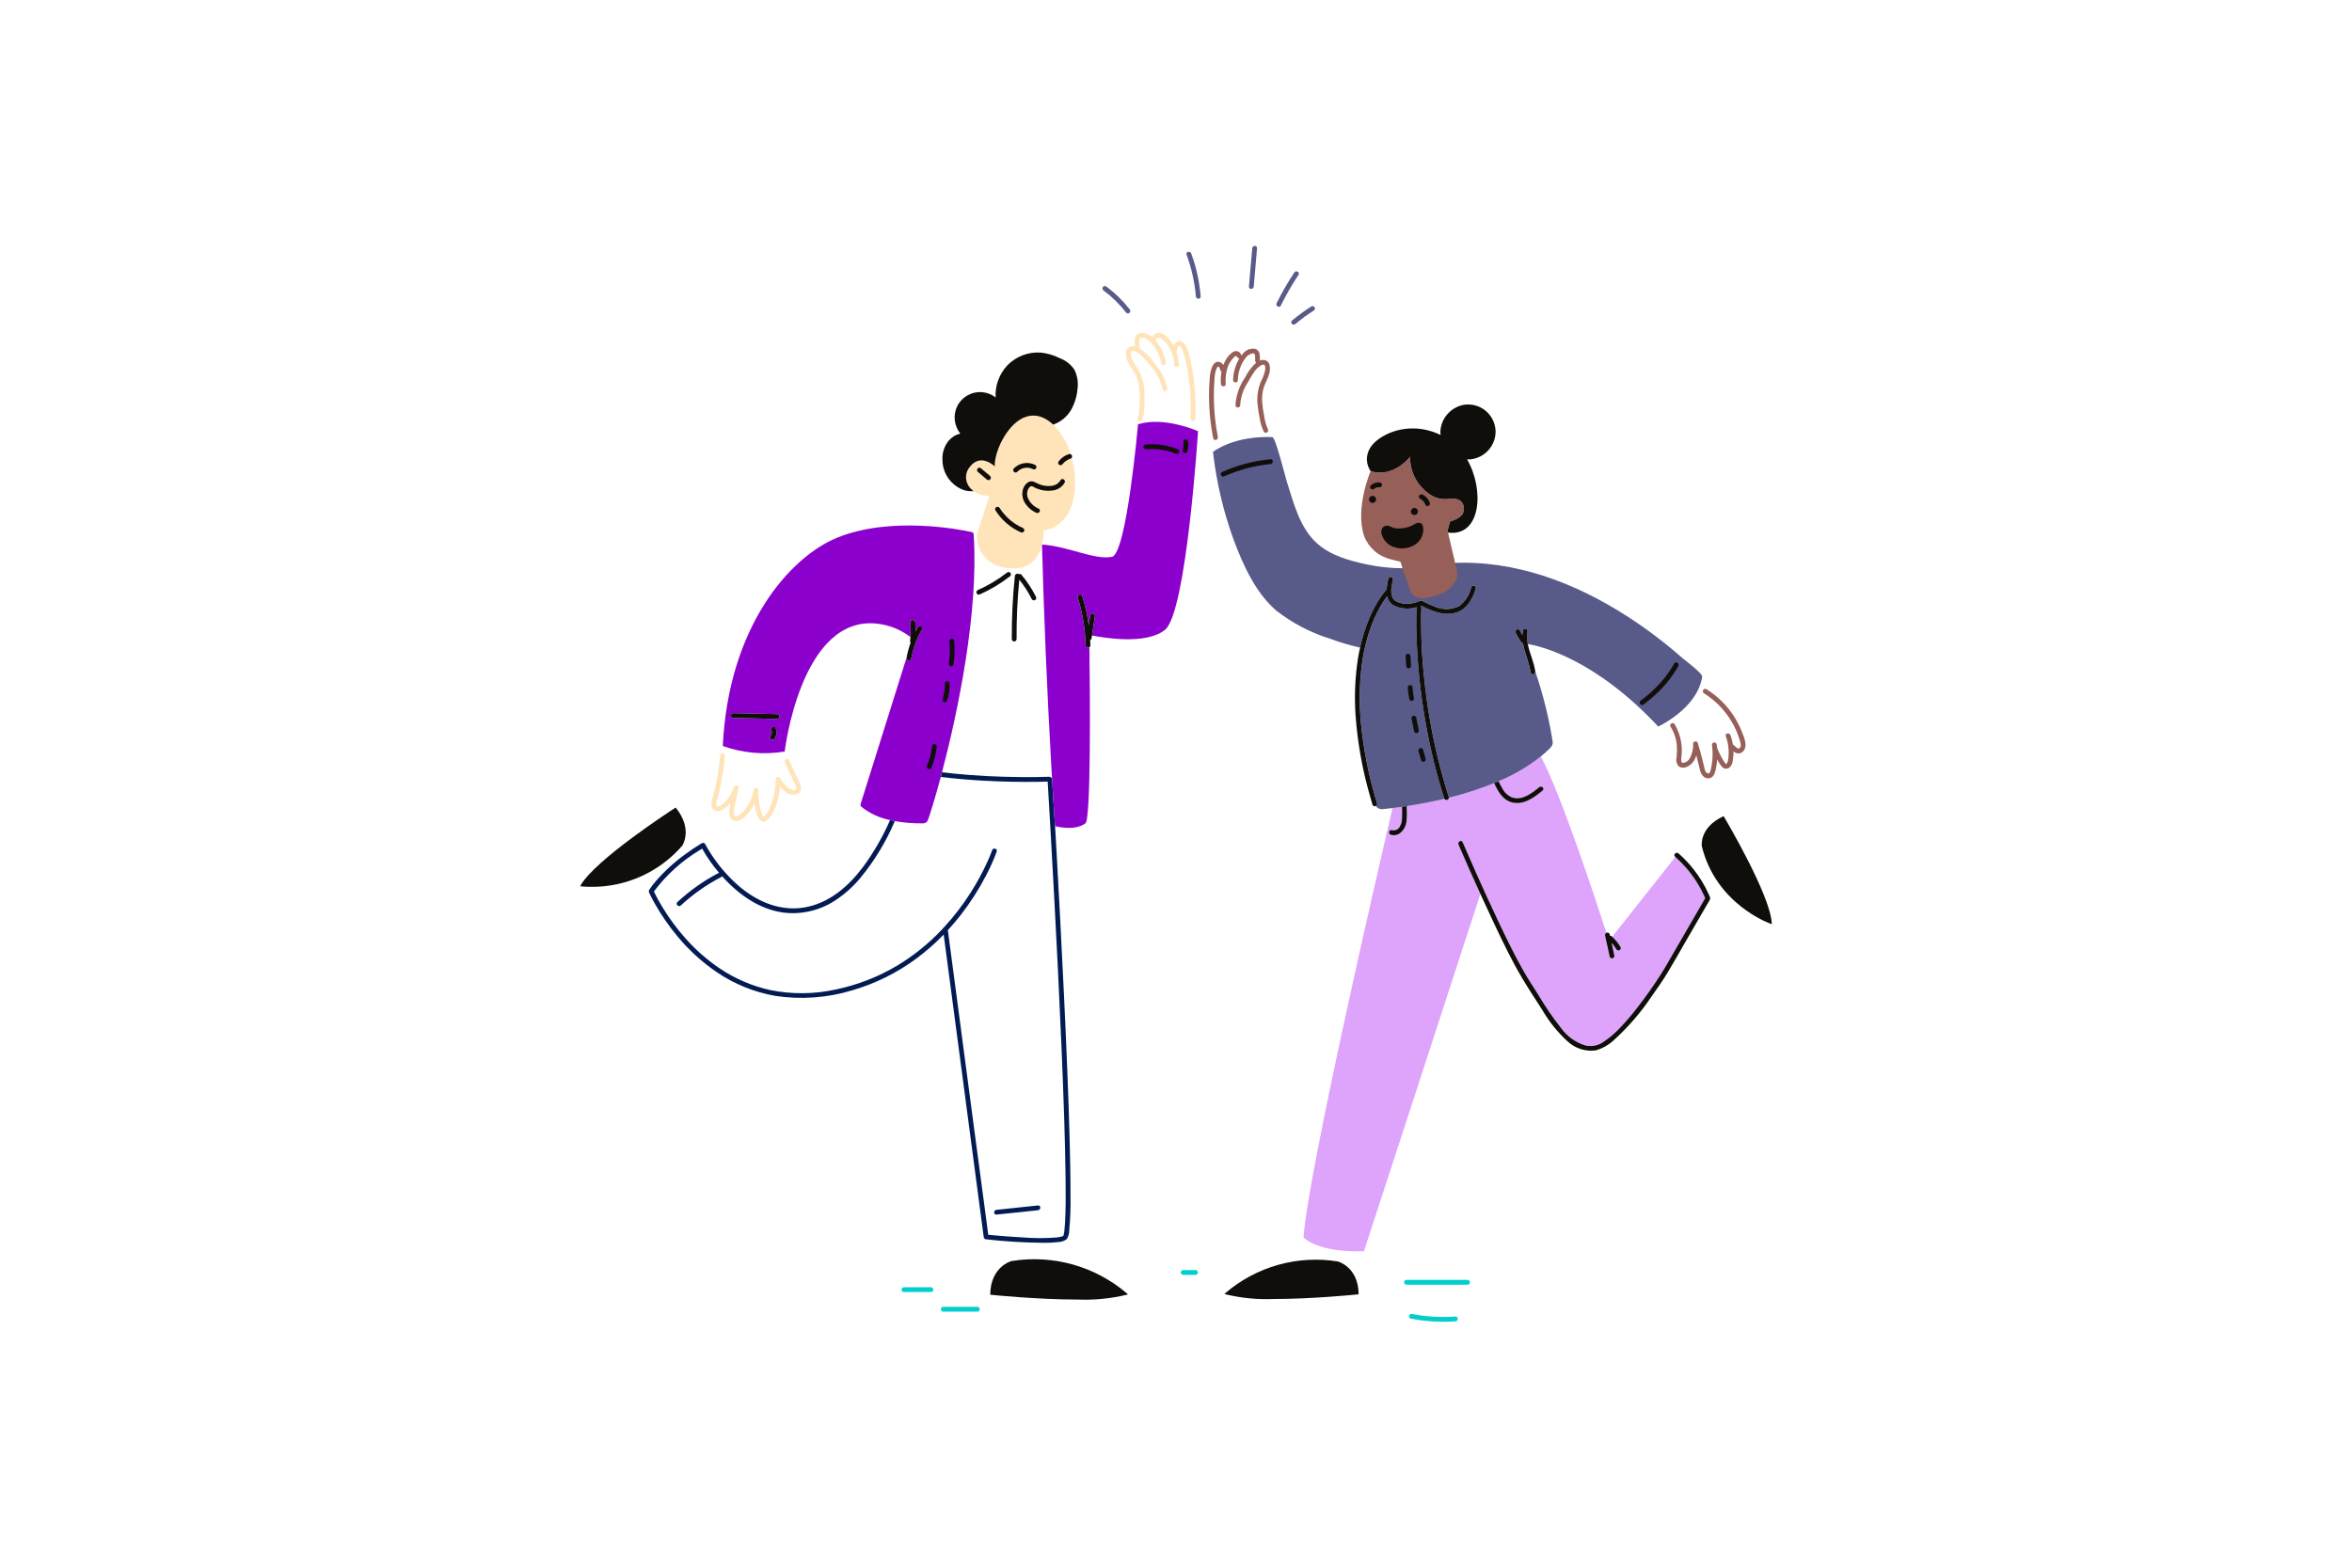 <svg fill="none" height="400" viewBox="0 0 600 400" width="600" xmlns="http://www.w3.org/2000/svg"><path d="m319.45 63.333-.844 9.795c-.067.784 1.159.779 1.226 0l.843-9.795c.067-.786-1.155-.773-1.225 0zm10.745 6.178c-1.672 2.514-3.182 5.133-4.52 7.84-.347.706.709 1.326 1.058.619 1.337-2.707 2.846-5.326 4.518-7.84.439-.659-.622-1.274-1.056-.619zm5.165 8.89c-.083-.139-.217-.24-.374-.281-.156-.041-.322-.019-.463.061-1.72 1.103-3.371 2.312-4.942 3.619-.114.115-.179.271-.179.433 0 .162.065.318.179.433.116.111.271.173.433.173.161 0 .316-.062.432-.173 1.493-1.238 3.061-2.383 4.695-3.427.137-.084.237-.219.278-.375.041-.156.02-.322-.059-.463zm-32.662-13.411c1.271 3.422 2.069 7.002 2.369 10.64.063.779 1.28.786 1.224 0-.299-3.748-1.111-7.438-2.414-10.965-.271-.733-1.455-.416-1.179.325zm-20.552 8.074c-.141-.081-.308-.103-.464-.062-.157.041-.292.142-.375.281-.078.141-.098.307-.057.463.041.156.141.29.278.375 2.176 1.615 4.121 3.521 5.781 5.664.115.115.271.179.433.179.163 0 .319-.064.434-.179.111-.117.173-.272.173-.433 0-.161-.062-.316-.173-.433-1.733-2.218-3.762-4.188-6.03-5.856z" fill="#585a8a"/><path d="m237.48 328.443h-6.88c-.163 0-.318.065-.433.18s-.18.27-.18.433.065.318.18.433.27.18.433.18h6.88c.163 0 .318-.065.433-.18s.18-.27.18-.433-.065-.318-.18-.433-.27-.18-.433-.18zm11.878 4.997h-8.752c-.157.008-.304.076-.413.19-.108.114-.168.265-.168.422s.06.308.168.422c.109.114.256.182.413.19h8.752c.157-.008.305-.076.413-.19.109-.114.169-.265.169-.422s-.06-.308-.169-.422c-.108-.114-.256-.182-.413-.19zm125.042-6.872h-15.63c-.157.008-.305.076-.413.19-.109.114-.169.265-.169.422s.06.308.169.422c.108.114.256.182.413.19h15.63c.157-.008.305-.076.413-.19s.168-.265.168-.422-.06-.308-.168-.422-.256-.182-.413-.19zm-3.123 9.352c-3.704.27-7.427.05-11.074-.653-.771-.149-1.101 1.031-.32 1.181 3.753.733 7.586.967 11.4.696.776-.056.783-1.28-.006-1.224zm-66.272-11.853h-3.127c-.083-.004-.166.009-.244.037-.078.029-.149.074-.209.131s-.108.126-.141.202c-.033.077-.05.159-.05.242s.017.166.05.242.081.145.141.202c.06.058.131.102.209.131s.161.041.244.037h3.127c.157-.008.305-.076.413-.19s.168-.265.168-.422-.06-.308-.168-.422-.256-.182-.413-.19z" fill="#00cfcd"/><path d="m434.97 229.099c-.068-.169 0 0-.084-.2-.068-.16-.137-.31-.208-.464-.409-.884-.864-1.747-1.361-2.585-1.584-2.698-3.591-5.125-5.943-7.188l-16.083 20.346c.815.751 1.52 1.613 2.095 2.56.044.07.074.147.087.229.014.081.01.164-.009.244s-.055.156-.104.222-.111.121-.182.163c-.072.042-.15.068-.232.079-.082.01-.165.004-.244-.019-.08-.022-.154-.06-.218-.112s-.117-.116-.156-.188c-.141-.232-.29-.459-.448-.682l-.23-.32-.056-.069c-.04-.051-.084-.102-.125-.16-.111-.133-.229-.259-.344-.385l.694 3.209c.032.153.004.312-.078.445-.081.133-.211.23-.362.271-.15.041-.311.023-.449-.051-.137-.073-.242-.197-.292-.345l-1.169-5.406c-.033-.137-.018-.281.042-.409.059-.127.16-.231.286-.294-2.536-7.824-11.731-35.758-16.731-44.971-3.284 2.587-6.908 4.711-10.77 6.312.301.61.613 1.216.96 1.799.514 1.038 1.383 1.857 2.45 2.31 2.614.883 5.073-1.062 6.968-2.606.606-.495 1.476.366.865.865-2.219 1.81-4.96 3.859-8 2.971-2.24-.651-3.406-2.811-4.382-4.86-3.748 1.505-7.598 2.744-11.52 3.707-.009.132-.06.258-.146.359-.085.101-.2.172-.329.204-.129.031-.264.021-.386-.03-.122-.05-.225-.139-.294-.252-3.543.844-6.852 1.44-9.612 1.863l.012.817c.062 1.116.027 2.235-.103 3.344-.296 1.839-1.92 3.796-3.982 3.14-.751-.239-.427-1.421.32-1.181.348.086.714.064 1.049-.063s.623-.354.826-.649c.47-.71.704-1.55.669-2.4.035-.944.029-1.893.009-2.84-.883.125-1.697.23-2.428.32-3.57 15.291-21.41 92.299-22.72 109.549 0 0 3.336 3.958 15.422 3.542 0 0 22.842-69.938 29.706-91.171-.913-2.013-1.82-4.03-2.72-6.05-.96-2.173-1.92-4.35-2.856-6.537-.308-.717.747-1.34 1.057-.618.051.123.104.245.16.366 1.082 2.516 2.181 5.022 3.298 7.52 1.92 4.293 3.864 8.57 5.883 12.815 1.938 4.07 3.912 8.136 6.134 12.061 1.205 2.129 2.56 4.16 3.866 6.24 1.736 2.955 3.676 5.785 5.806 8.47 1.53 2.111 3.71 3.661 6.207 4.411.782.175 1.593.184 2.378.024.786-.159 1.529-.481 2.182-.947 1.603-1.064 3.069-2.321 4.365-3.742 1.525-1.611 2.967-3.299 4.32-5.056 2.152-2.776 4.176-5.65 6.064-8.612.753-1.176 1.44-2.39 2.139-3.6l5.699-9.838 3.371-5.819z" fill="#dea3fa"/><path d="m429.152 167.874c-4.374-3.852-9.026-7.375-13.92-10.54-13.386-8.649-28.821-14.524-44.96-13.67-1.148.06-2.29.205-3.416.434-5.92 1.204-12.024 1.19-17.939-.04l-.13-.028c-4.48-.942-9.19-2.211-12.709-5.305-4.56-4.01-6.049-10.391-7.84-15.946-.32-.987-2.832-11.157-3.64-11.225 0 0-8.7-.744-15.16 3.72.863 7.688 2.64 15.247 5.293 22.515 2.413 6.44 5.528 13.379 10.815 17.981 4.112 3.209 8.77 5.648 13.75 7.2 2.498.924 5.056 1.679 7.656 2.26.533-2.475 1.287-4.898 2.253-7.24.82-2.028 1.856-3.963 3.088-5.771.429-.646.911-1.255 1.44-1.822.052-.945.204-1.882.454-2.795.05-.148.154-.272.292-.345.138-.074.299-.092.449-.051.151.04.28.137.362.27s.11.293.078.446c-.411 1.576-.994 4.145.541 5.328.697.401 1.467.66 2.266.761.798.101 1.608.042 2.383-.174.422-.081.835-.202 1.234-.362.467-.193.67-.337 1.165-.097 1.03.537 2.091 1.013 3.177 1.427.963.412 2.003.612 3.05.584s2.075-.282 3.014-.744c1.584-1.169 2.687-2.876 3.103-4.8.237-.751 1.417-.427 1.181.32-.852 2.705-2.292 5.395-5.232 6.184-3.074.825-6.069-.499-8.775-1.859l-.088.041c.079.053.141.127.181.213s.055.181.045.275c-.059 1.005-.069 2.016-.075 3.024-.013 5.877.344 11.748 1.068 17.579.849 7.092 2.194 14.115 4.028 21.018.601 2.255 1.255 4.495 1.961 6.72.017.055.027.112.029.17 3.923-.963 7.772-2.202 11.52-3.708.382-.154.763-.314 1.142-.48 3.862-1.6 7.486-3.724 10.77-6.312.881-.716 1.72-1.483 2.514-2.296.201-.204.352-.452.441-.725s.113-.562.071-.846c-.966-6.087-2.456-12.08-4.453-17.91v.025c.039.157.017.322-.063.463-.079.14-.21.244-.364.291-.157.042-.324.02-.465-.06s-.245-.213-.289-.369c-.347-2.56-1.526-4.969-1.952-7.488-.032-.003-.064-.008-.096-.016-.152-.047-.282-.147-.366-.281-.543-.738-1.009-1.53-1.391-2.362-.077-.141-.098-.306-.057-.462s.14-.29.276-.375c.07-.04.146-.067.226-.078s.161-.006.238.014c.078.021.151.056.215.105.064.048.118.109.158.178.197.424.415.839.651 1.24.013-.414.057-.826.133-1.233.146-.775 1.325-.445 1.179.32-.179 1.045-.158 2.115.064 3.152 3.544.598 17.29 3.928 33.293 21.067 0 0 10.039-4.654 11.2-12.714.141-.87-4.485-4.283-5.067-4.796z" fill="#585a8a"/><path d="m366.526 197.234c-.892-3.327-1.669-6.683-2.331-10.066-1.489-7.582-2.41-15.265-2.755-22.984-.171-3.047-.187-6.101-.046-9.15.002-.045.009-.089.02-.132-1.904.616-3.973.48-5.78-.38-.451-.25-.841-.595-1.143-1.011s-.51-.894-.608-1.399l-.222.296c-.218.298-.429.6-.631.907-1.236 1.901-2.261 3.931-3.059 6.053-1.255 3.342-2.116 6.818-2.568 10.358-.626 5.012-.686 10.078-.179 15.103.695 6.828 2.061 13.57 4.08 20.129.047.138.038.288-.024.419-.063.131-.175.232-.312.281.185.272.44.489.737.63.298.141.628.199.956.17.67-.064 1.542-.16 2.579-.282.731-.09 1.546-.195 2.429-.32.385-.056.784-.114 1.195-.176 3.228-.489 6.434-1.111 9.611-1.862-.022-.04-.04-.082-.054-.125-.684-2.142-1.315-4.295-1.895-6.459z" fill="#585a8a"/><path d="m369.539 127.293c-.925.124-1.865.057-2.764-.196-.898-.253-1.735-.686-2.46-1.275-1.452-1.066-2.627-2.465-3.426-4.08-.798-1.615-1.197-3.398-1.163-5.2 0 0-4.168 5.488-10.08 3.68 0 0-4.028 9.309-1.667 16.535.562 1.466 1.472 2.773 2.652 3.809 1.18 1.035 2.594 1.768 4.121 2.135.824.254 1.663.459 2.512.614.551 1.858 1.153 3.7 1.806 5.523.234.64.48 1.28.756 1.92.147.416.37.802.656 1.138.446.306.95.52 1.48.63.531.11 1.077.113 1.609.01 1.559-.124 3.078-.554 4.471-1.266 1.552-.706 2.804-1.941 3.531-3.484.282-.957.257-1.978-.074-2.919l-.782-3.334-1.32-5.637-.12-.515c.35-1.151.651-2.293.446-2.24 0 0 2.848-.763 3.474-2.154.553-1.214.462-4.289-3.658-3.694zm.976 18.72c.051.706-.104 1.412-.444 2.032-.341.621-.853 1.13-1.476 1.467-1.212.846-2.594 1.416-4.049 1.672-.608.119-1.227.172-1.847.16-.393-.005-.784-.072-1.157-.198l-.16-.079c-.067-.046-.083-.094-.046-.043-.107-.161-.2-.331-.278-.507-.237-.49.733 1.888.543 1.379-.678-1.808 3.704 1.099 3.151-.75 4.288.438 4.624-.662 6.248-5.646l-2.445-7.86c.664 2.781 1.335 5.57 1.96 8.368zm-48.816-54.096c-.096.028-.19.06-.283.096.012-.609-.027-1.218-.117-1.821-.065-.267-.194-.513-.375-.719s-.41-.364-.666-.462c-.573-.107-1.165-.057-1.712.145-.547.202-1.029.547-1.396 1-.17.179-.33.368-.48.565-.037-.211-.123-.411-.251-.583s-.294-.313-.485-.41c-.191-.097-.402-.149-.617-.151-.214-.002-.426.046-.619.14-.846.501-1.533 1.23-1.984 2.102-.256.417-.47.858-.64 1.317-.115-.207-.273-.387-.464-.526s-.41-.236-.642-.281c-.936-.17-1.493.64-1.805 1.389-.309.834-.49 1.709-.536 2.597-.093 1.046-.153 2.094-.181 3.144-.112 4.149.242 8.297 1.056 12.368.16.772 1.333.446 1.181-.32-.66-3.315-1.006-6.685-1.033-10.064-.013-1.65.048-3.301.187-4.944.029-.78.178-1.551.44-2.286.083-.205.241-.69.51-.669.309.024.429.63.48.842.02.089.062.172.123.241.06.069.137.121.223.153-.186 1.056-.24 2.131-.16 3.2.053.781 1.28.787 1.224 0-.131-1.558.079-3.126.617-4.594.269-.653.642-1.258 1.104-1.792.19-.271.425-.507.695-.698.082-.051.177-.078.273-.08.068 0 .109.088.103.01.007.087.031.171.072.248s.097.145.165.199.146.095.23.118c.084.023.171.029.258.017-1.036 1.683-1.599 3.614-1.631 5.59.008.157.076.305.19.413.114.108.265.169.422.169s.308-.06.422-.169c.114-.108.182-.256.19-.413.025-1.972.658-3.889 1.813-5.488.435-.688 1.126-1.175 1.92-1.355.374-.045.55.101.629.464.099.469-.01.971.053 1.44.02.186.109.357.249.48-1.151 1.039-2.092 2.288-2.774 3.68-1.478 2.115-2.348 4.594-2.517 7.169.008.157.076.305.19.413s.265.169.422.169.308-.061.422-.169.182-.256.19-.413c.107-2.055.762-4.044 1.899-5.76.48-.843.952-1.693 1.501-2.491.475-.79 1.134-1.453 1.92-1.933.235-.118.661-.286.88-.053.29.32.182 1.082.117 1.456-.232.943-.574 1.856-1.019 2.72-.801 1.871-1.1 3.918-.868 5.94.116 1.179.32 2.347.551 3.51.172 1.16.516 2.287 1.022 3.344.37.698 1.426.08 1.058-.618-.482-1.055-.803-2.177-.952-3.328-.245-1.175-.413-2.366-.506-3.563-.095-1.177.013-2.362.32-3.502.311-1.059.858-2.024 1.245-3.054.413-.944.52-1.994.307-3.002-.06-.221-.165-.427-.309-.605-.143-.178-.322-.325-.524-.432-.203-.106-.425-.17-.653-.187-.228-.017-.458.013-.674.088zm122.703 94.904c-1.119-2.879-2.813-5.498-4.98-7.699-1.239-1.254-2.623-2.358-4.121-3.287-.672-.417-1.28.64-.618 1.058 2.848 1.776 5.234 4.201 6.965 7.077.858 1.419 1.544 2.935 2.043 4.516.189.605.8 2.093-.049 2.476-.306.139-.565-.136-.772-.32-.252-.25-.525-.478-.814-.684-.129-.826-.339-1.637-.627-2.422-.269-.734-1.453-.418-1.179.32.413 1.107.658 2.271.724 3.451.03.582.017 1.166-.036 1.746-.005.549-.114 1.091-.32 1.6-.06.11-.194.307-.346.264-.096-.027-.24-.275-.302-.363-.261-.373-.501-.759-.72-1.157-.477-.829-.884-1.696-1.216-2.592-.023-.253-.05-.505-.084-.757-.007-.16-.073-.311-.186-.424-.114-.114-.265-.18-.425-.187-.162 0-.317.065-.432.179-.115.115-.18.27-.181.432.036.274.061.547.085.821 0 .059.013.117.018.176.088 1.085.074 2.176-.042 3.259-.076.717-.203 1.429-.381 2.128-.104.406-.272 1.096-.832.874-.56-.223-.68-.943-.8-1.44-.16-.695-.32-1.391-.497-2.08-.354-1.407-.742-2.804-1.163-4.189-.043-.139-.134-.259-.256-.337-.122-.079-.269-.112-.413-.092-.144.019-.277.089-.375.196-.097.108-.153.247-.158.393.077 1.39-.271 2.771-.997 3.96-.327.467-.818.793-1.376.912-.833.105-.678-.664-.625-1.25.41-2.974-.187-6-1.698-8.595-.416-.667-1.475-.053-1.058.619.935 1.483 1.491 3.173 1.618 4.922.05.985.025 1.973-.077 2.955-.104.372-.115.764-.031 1.141s.259.728.511 1.021c1.151 1.016 2.859.073 3.65-.919.417-.537.724-1.151.904-1.806.227.845.44 1.692.64 2.542.307 1.298.617 3.2 2.301 3.315 1.683.116 1.979-1.92 2.18-3.144.092-.552.16-1.107.196-1.662.121.221.243.438.371.653.254.477.569.92.936 1.317.238.233.552.373.885.393s.662-.081.926-.285c.255-.227.462-.502.61-.809s.234-.64.252-.981c.118-.698.179-1.404.183-2.112v-.262c.226.221.5.388.8.489.338.091.696.075 1.025-.045.329-.121.612-.34.812-.628.98-1.33.073-3.338-.448-4.677z" fill="#965f57"/><path d="m271.253 315.326v-.014c-.016.011-.029.022-.016.021z" fill="#031b53"/><path d="m272.861 290.515c-.161-5.967-.366-11.932-.615-17.894-.26-6.519-.547-13.035-.862-19.551-.301-6.338-.618-12.673-.952-19.006-.292-5.571-.594-11.141-.906-16.71-.121-2.179-.245-4.356-.372-6.532h-.021c-.264-4.045-.515-8.109-.754-12.192-.066-.112-.165-.2-.285-.251-.055-.065-.125-.116-.204-.148-.079-.033-.165-.046-.25-.039-2.483.087-4.968.113-7.453.075-5.648-.054-11.299-.32-16.92-.889-.985-.102-1.97-.213-2.953-.335-.106.405-.212.8-.32 1.192 3.68.461 7.39.767 11.092.97 4.645.253 9.295.344 13.951.275.742-.011 1.483-.027 2.225-.053l.21 3.533c.213 3.589.42 7.179.621 10.768.294 5.206.581 10.413.859 15.619.33 6.168.646 12.336.95 18.504.32 6.464.618 12.929.893 19.395.263 6.173.495 12.348.696 18.524.16 5.163.299 10.328.349 15.494.034 3.56.061 7.131-.144 10.686-.036.674-.091 1.347-.165 2.018 0 .053-.014.107-.021.16v.053c-.027.179-.054.36-.091.539-.029.147-.064.294-.105.44-.015.051-.034.101-.05.152v.01l-.066.038c-.02.013-.094.046-.124.062-.072.028-.144.052-.218.074-.403.116-.815.195-1.232.235-2.884.236-5.782.236-8.666 0-2.688-.146-5.374-.346-8.054-.601l-.8-.077-.96-7.266-2.504-18.779-2.99-22.595-2.599-19.629-1.251-9.453c1.143-1.242 2.236-2.53 3.278-3.864 2.494-3.203 4.686-6.631 6.546-10.24.97-1.847 1.822-3.754 2.552-5.709.03-.084.062-.171.091-.257.253-.749-.929-1.071-1.181-.32-.094.28-.2.553-.305.827-.127.32-.258.64-.392.96l-.027.067-.053.123-.138.32c-.101.234-.205.466-.309.696-1.204 2.647-2.591 5.206-4.148 7.661-2.024 3.214-4.339 6.235-6.914 9.026-.1.049-.178.133-.219.237-.115.123-.227.248-.343.369-3.355 3.549-7.176 6.626-11.36 9.146-4.846 2.889-10.142 4.949-15.667 6.094-5.483 1.212-11.16 1.267-16.665.16-4.569-.998-8.911-2.843-12.8-5.44-3.362-2.253-6.412-4.939-9.074-7.987-2.083-2.366-3.957-4.909-5.6-7.6-.828-1.333-1.583-2.711-2.261-4.126 3.181-4.264 7.167-7.862 11.731-10.592.191-.122.388-.237.581-.356 1.225 2.201 2.672 4.269 4.32 6.173-.052.012-.102.03-.149.055-3.808 1.99-7.334 4.482-10.481 7.408-.579.537.288 1.401.865.865 3.076-2.852 6.52-5.279 10.24-7.216.118-.057.212-.153.266-.272.307.343.618.68.933 1.011 4.509 4.744 10.478 8.48 17.211 8.452 3.474-.027 6.879-.965 9.877-2.72 2.771-1.679 5.24-3.811 7.304-6.308 3.603-4.383 6.556-9.262 8.768-14.488-.42-.081-.825-.168-1.213-.26-1.817 4.165-4.083 8.12-6.758 11.793-3.791 5.101-8.845 9.535-15.309 10.551-6.664 1.046-12.907-2.036-17.647-6.522-2.935-2.767-5.422-5.974-7.369-9.507l-.099-.184c-.084-.139-.218-.239-.374-.28-.157-.041-.323-.019-.463.061-1.424.838-2.8 1.755-4.122 2.747-2.796 1.995-5.345 4.315-7.593 6.912-.629.698-1.199 1.448-1.704 2.24-.067.107-.105.23-.109.356-.005.127.024.252.083.364.064.16.147.32.222.48.375.779.781 1.542 1.205 2.296 1.648 2.917 3.554 5.681 5.696 8.257 2.924 3.564 6.344 6.689 10.155 9.28 4.482 3.039 9.557 5.093 14.89 6.028 6.528 1.003 13.199.53 19.52-1.384 5.979-1.719 11.6-4.503 16.59-8.218 2.443-1.826 4.736-3.844 6.856-6.037l.86 6.493 2.486 18.782 2.99 22.594 2.599 19.63 1.261 9.519.017.129c.007.16.074.312.187.425s.265.18.424.187c4.795.54 9.614.836 14.439.888 1.282.022 2.565-.038 3.84-.18.832-.002 1.642-.273 2.309-.772.423-.674.639-1.456.622-2.252.275-2.966.382-5.946.32-8.924.006-4.818-.098-9.64-.227-14.463zm-1.591 24.797v-.011c.018-.008.026-.008 0 .011z" fill="#031b53"/><path d="m254.2 309.904 10.59-1.104c.776-.082.784-1.307 0-1.226l-10.59 1.12c-.776.068-.784 1.292 0 1.21z" fill="#031b53"/><path d="m196.787 186.384v-.002l-.008-.016.002.004zm0 0v.008l.016.035z" fill="#8c00cd"/><path d="m247.926 135.763c-2.92-.64-20.532-4.149-34.278 1.399-12.19 4.918-27.821 22.753-29.258 53.184 5.056 1.807 10.489 2.293 15.784 1.412 0 0 4.108-35.16 23.868-32.593 2.989.372 5.823 1.54 8.206 3.382.091-1.252.095-2.509.013-3.761.001-.163.066-.318.181-.432.114-.115.269-.18.432-.181.161.003.314.069.428.183.114.115.18.268.183.43.051.771.067 1.545.053 2.316.19-.374.388-.744.598-1.108.087-.13.22-.222.372-.257s.312-.01.447.069c.134.078.234.206.278.355.044.15.029.311-.041.45-1.337 2.327-2.264 4.867-2.741 7.507-.141.776-1.32.445-1.181-.32v-.022l-11.721 37.362c-.042.128-.045.265-.009.395.036.129.109.246.21.334 2.132 1.687 4.634 2.842 7.3 3.37.387.093.791.18 1.212.261 2.405.443 4.849.636 7.293.576.252-.003.498-.082.704-.227.207-.145.364-.35.451-.586.586-1.6 1.823-5.554 3.284-11.026.104-.389.209-.787.32-1.192 4-15.249 9.416-40.96 8.06-60.753-.006-.125-.054-.244-.135-.339s-.191-.161-.313-.188zm-49.835 51.405c-.057.53-.27 1.031-.613 1.44-.115.113-.271.176-.432.176-.162 0-.317-.063-.433-.176-.114-.116-.178-.271-.179-.434.001-.153.058-.301.16-.416l.022-.03.069-.106c.022-.036.042-.073.061-.112l.028-.062.021-.059.035-.122c.012-.041.023-.105.032-.16.012-.125.012-.252 0-.377-.009-.067-.023-.133-.041-.197-.011-.043-.026-.085-.04-.127-.004-.008-.008-.017-.011-.025-.077-.141-.097-.306-.056-.462.041-.155.14-.289.276-.373.141-.082.308-.104.465-.062.157.041.291.143.374.282.217.434.308.919.262 1.402zm.21-3.73-11.261-.252c-.157-.008-.305-.076-.413-.19s-.168-.265-.168-.422c0-.158.06-.309.168-.423.108-.113.256-.181.413-.189l11.258.252c.157.008.305.076.413.189.109.114.169.265.17.422 0 .157-.06.308-.168.422-.108.115-.255.183-.412.191zm92.008-75.168s-2.895 33.084-6.666 33.81c-4.427.851-11.069-2.674-17.833-3.144.5 18.362 1.283 37.031 2.35 56.008.069 1.23.144 2.454.218 3.68.24 4.078.491 8.142.753 12.192h.021c3.981.899 6.421.264 7.754-.747 1.459-1.107 1.142-34.474 1.006-44.96-.093.061-.2.096-.31.102-.111.006-.221-.017-.32-.067-.098-.051-.182-.126-.242-.219-.061-.093-.095-.2-.101-.311-.106-4.127-.785-8.219-2.017-12.16-.237-.755.945-1.075 1.179-.32.751 2.412 1.301 4.882 1.643 7.384l.381-2.531c.044-.156.148-.288.288-.368.141-.08.307-.101.464-.059.153.049.282.154.361.293.08.14.104.304.068.461l-.727 4.83c2.899.586 13.963 2.483 18.674-1.507 5.44-4.61 8.368-50.616 8.368-50.616s-8.648-3.883-15.312-1.751z" fill="#8c00cd"/><path d="m304.467 96.427c-.233-1.717-.544-3.42-.933-5.109-.305-1.323-.673-3.245-1.91-4.046-1.014-.656-1.786.021-2.24.904-.417-.767-.954-1.463-1.589-2.062-.415-.445-.913-.806-1.465-1.062-.258-.087-.531-.123-.802-.104-.271.019-.536.092-.779.214-.369.183-.688.452-.93.786-.586-.505-1.298-.842-2.061-.974-.295-.064-.6-.065-.895-.003-.296.062-.575.185-.82.361-.19.175-.342.387-.446.622-.105.236-.16.491-.162.749-.022.408.034.83.047 1.24v.458c-.397-.115-.821-.088-1.2.074s-.691.452-.88.819c-.152.519-.197 1.064-.131 1.6.066.537.241 1.054.515 1.521.452.96 1.105 1.81 1.636 2.72.591 1.047.98 2.195 1.146 3.386.176 1.34.23 2.693.16 4.043.05 1.429-.119 2.858-.502 4.235-.261.746.921 1.066 1.18.32.337-1.107.507-2.258.504-3.416.045-1.086.085-2.174.05-3.262.007-2.095-.515-4.159-1.518-5.998-.498-.846-1.092-1.637-1.528-2.518-.224-.453-.935-2.189-.088-2.36.292-.045.592-.003.86.123.078.066.171.111.271.131.434.259.837.566 1.203.915.749.715 1.439 1.489 2.064 2.314 1.651 1.723 2.806 3.86 3.342 6.186.007.16.074.312.188.425.113.113.265.18.425.186.162-0.0.317-.065.432-.179.114-.115.179-.27.179-.432-.43-2.291-1.468-4.423-3.006-6.174-1.071-1.645-2.451-3.066-4.064-4.184-.018-.691-.08-1.384-.064-2.072.029-1.229 1.688-.432 2.24-.032.268.199.519.421.749.662.015.019.032.036.049.053.524.57.977 1.201 1.349 1.88.578 1.037.974 2.165 1.17 3.336.045.156.149.287.289.367.141.08.308.101.464.06.155-.047.285-.151.365-.291.08-.14.102-.306.063-.462-.357-2.056-1.277-3.972-2.658-5.536.01-.025.021-.05.034-.074.028-.056.06-.109.096-.16.143-.194.345-.337.576-.406.172-.038.352-.029.52.025.169.054.32.151.44.281.388.316.752.661 1.088 1.032 1.251 1.578 1.971 3.511 2.057 5.523.064.779 1.29.786 1.224 0-.084-1.084-.299-2.153-.64-3.186 0-.018.013-.034.016-.051.04-.299.256-1.549.683-1.568.309-.014.589.61.706.827.191.368.344.755.458 1.154.496 1.756.87 3.543 1.12 5.35.576 3.726.777 7.5.598 11.267-.037.789 1.189.787 1.224 0 .16-3.482.003-6.972-.469-10.426zm-103.197 97.504c-.332-.713-1.388-.093-1.057.618l1.635 3.512.8 1.71c.17.367.717 1.186.419 1.589-.48.656-1.76-.13-2.179-.472-.742-.687-1.369-1.488-1.856-2.374-.07-.113-.175-.199-.298-.248-.123-.048-.259-.055-.387-.021-.128.035-.241.11-.323.213-.082.104-.129.232-.133.364-.008 2.859-.686 5.676-1.979 8.226-.187.309-.395.605-.624.885-.101.121-.202.243-.32.353-.118.111-.226.132-.117.17-.225-.08-.464-.781-.555-.995-.154-.373-.281-.757-.379-1.149-.335-1.536-.485-3.106-.448-4.677-.011-.661-1.09-.867-1.203-.16-.201 1.3-.638 2.551-1.29 3.693-.603 1.204-1.514 2.226-2.64 2.963-1.566.823-1.029-1.619-.906-2.358.265-1.567.589-3.121.973-4.661.032-.153.004-.312-.078-.445-.081-.133-.211-.23-.362-.271-.15-.041-.311-.023-.449.051-.137.074-.242.197-.292.345-.457 1.504-1.297 2.863-2.438 3.944-.378.357-1.24 1.206-1.843.941-.571-.253-.077-1.418.037-1.815 1.038-3.61 1.681-7.322 1.92-11.072.049-.787-1.175-.784-1.226 0-.223 3.509-.813 6.986-1.76 10.372-.32 1.164-.941 2.88.48 3.598 1.298.65 2.72-.578 3.554-1.44.144-.147.281-.298.414-.453-.098.547-.189 1.095-.269 1.643-.158.688-.106 1.407.149 2.064.165.335.434.606.766.774.332.169.71.224 1.077.159 1.531-.237 2.771-1.885 3.573-3.086.295-.446.558-.911.787-1.394.045.347.099.691.16 1.035.14.697.355 1.377.64 2.028.256.58.599 1.364 1.269 1.556s1.189-.307 1.587-.776c.436-.512.817-1.069 1.136-1.66.614-1.186 1.052-2.454 1.301-3.765.194-.941.32-1.893.416-2.847.416.567.915 1.068 1.48 1.487.455.395 1.024.636 1.624.688.601.052 1.202-.087 1.718-.399 1.232-1.004.186-2.654-.32-3.75zm67.404-85.581c-.408-.384-.845-.735-1.308-1.049-7.616-5.16-13.886 6.864-13.582 11.723 0 0-3.552-3.552-6.373.106-.585.682-.927 1.54-.971 2.438s.213 1.786.73 2.522c.156.227.332.442.524.64.201.21.418.404.65.579 1.169.865 2.613 1.274 4.062 1.149l-3.219 9.905s-.417 8.149 8.776 8.671c7.586.432 8.272-7.098 8.28-9.748.16-.024.32-.041.496-.073 10.08-1.835 9.338-19.954 1.935-26.863z" fill="#ffe4b9"/><g fill="#100e0a"><path d="m351.942 124.32c.081 0 .16-.015.235-.046.074-.031.141-.076.197-.133.058-.057.103-.124.134-.198.031-.075.047-.154.047-.235s-.016-.16-.047-.235c-.031-.074-.076-.141-.134-.198-.119-.106-.272-.17-.432-.179-.403-.037-.81.008-1.195.134-.386.126-.741.33-1.045.599-.114.115-.178.27-.179.432 0 .121.036.24.103.341.068.1.163.179.275.226.112.046.236.058.355.034.119-.023.228-.082.314-.168v-.008c.251-.197.55-.324.867-.368.168-.016.337-.015.505.002zm11.578 4.202c.026.065.051.128.07.195.05.148.155.271.292.345.138.073.299.092.449.051.151-.041.281-.138.362-.271.082-.133.11-.292.078-.445-.144-.471-.384-.907-.704-1.282-.32-.374-.713-.679-1.155-.896-.146-.081-.318-.102-.48-.061-.117.032-.222.097-.301.188-.08.091-.13.204-.146.324s.005.241.058.35c.054.108.139.198.243.258.169.079.33.173.48.282.161.13.307.276.439.435.122.165.228.341.315.527zm-7.752 11.115c.952.303 1.963.371 2.948.199.984-.172 1.912-.58 2.705-1.188.842-.705 1.405-1.688 1.587-2.771.128-.76.174-2.24-.8-2.466-.082-.033-.171-.047-.259-.043-.443.045-.868.2-1.235.453-.488.283-1.007.509-1.548.672-1.031.316-2.118.416-3.19.293-.419-.059-.825-.191-1.198-.389-.411-.243-.897-.326-1.365-.234-.38.138-.694.415-.879.775-.184.36-.225.777-.115 1.166.191.835.602 1.603 1.191 2.225.589.621 1.334 1.073 2.158 1.308z"/><path d="m349.238 127.422c0 .239.095.468.264.637s.398.264.637.264.468-.095.637-.264.264-.398.264-.637-.095-.468-.264-.637c-.169-.168-.398-.263-.637-.263s-.468.095-.637.263c-.169.169-.264.398-.264.637z"/><path d="m361.725 130.51c0-.178-.053-.353-.152-.501s-.24-.264-.405-.332c-.165-.069-.347-.086-.522-.052-.175.035-.335.121-.462.247-.126.126-.212.287-.247.462-.034.175-.017.357.052.522.068.165.184.306.332.405s.323.152.501.152c.119 0 .236-.023.346-.068.11-.046.209-.112.293-.196s.15-.183.196-.293c.045-.11.068-.227.068-.346zm-1.999-13.972c-.034 1.801.365 3.584 1.163 5.199.799 1.615 1.974 3.015 3.426 4.081.725.588 1.562 1.022 2.46 1.274.899.253 1.839.32 2.764.196 4.12-.595 4.211 2.48 3.664 3.694-.625 1.391-3.473 2.154-3.473 2.154.204-.054-.096 1.088-.447 2.24l.12.515c8.347 1.107 9.4-10.771 4.855-18.681.089 0 .176.014.265.014.181 0 .363-.008.544-.022 1.76-.171 3.394-.987 4.587-2.291 1.194-1.304 1.863-3.004 1.877-4.772 0-.19-.014-.381-.035-.573-.087-.945-.365-1.863-.818-2.697-.452-.835-1.069-1.568-1.814-2.157s-1.601-1.02-2.518-1.267c-.916-.248-1.873-.307-2.813-.173-1.648.276-3.151 1.107-4.26 2.356-1.11 1.25-1.757 2.841-1.836 4.51.002.28.02.56.054.838-8.713-4.149-16.435.379-18.057 3.474-.518.88-.772 1.891-.733 2.912.039 1.02.369 2.009.952 2.848 5.905 1.816 10.073-3.672 10.073-3.672zm-161.425 65.676-11.261-.252c-.157.008-.305.076-.413.189-.108.114-.169.265-.169.423 0 .157.061.308.169.422s.256.182.413.19l11.258.252c.157-.007.305-.075.413-.188.109-.114.169-.265.17-.422 0-.157-.06-.308-.168-.423-.108-.114-.255-.182-.412-.191zm-1.52 4.156c.003.008.007.017.011.025v-.008z"/><path d="m197 185.531c-.137.085-.235.219-.277.374-.041.155-.021.32.056.461v.016l.019.044-.016-.036c.015.042.029.084.04.127.018.064.032.13.042.197.011.125.011.252 0 .377-.01.055-.018.107-.032.16l-.035.122-.021.059-.029.062-.061.112c-.02.037-.044.071-.068.106l-.023.03c-.101.115-.158.263-.16.416.002.163.066.318.179.434.116.113.272.176.433.176.162 0 .317-.063.433-.176.342-.409.556-.91.613-1.44.052-.486-.036-.978-.253-1.416-.085-.138-.221-.236-.378-.275-.157-.038-.323-.013-.462.07zm61.03 136.229c-.052.014-5.28 1.403-5.416 8.408v.187l.188.019c.715.072 12.078 1.208 22.009 1.208 4.235.177 8.473-.233 12.595-1.217l.32-.107-.241-.234c-4.014-3.436-8.728-5.956-13.815-7.383s-10.424-1.728-15.64-.881zm-85.665-115.707-.16.101c-.826.532-20.253 13.12-24.058 19.702l-.147.262.301.042c.814.088 1.633.128 2.453.12 4.409.046 8.775-.868 12.795-2.68 4.019-1.811 7.597-4.476 10.483-7.81.029-.04 2.792-4.1-1.552-9.6zm91.955-86.575c.08-.14.102-.306.061-.463-.041-.156-.142-.29-.28-.373-.886-.455-1.894-.614-2.877-.457-.982.158-1.889.625-2.589 1.333-.544.572.32 1.44.866.868.515-.538 1.193-.89 1.929-1.004l.056-.009.114-.013c.101-.008.2-.014.301-.016s.2 0 .299 0l.16.011.083.01c.36.054.709.165 1.034.329.141.08.308.102.465.062s.292-.14.378-.278zm8.346-2.305c.113-.046.229-.087.347-.122.082-.017.159-.05.228-.098.068-.048.126-.11.169-.181.044-.071.073-.151.085-.233.012-.083.007-.167-.015-.248s-.06-.156-.112-.221c-.052-.066-.117-.12-.191-.159-.074-.04-.155-.064-.238-.071-.083-.006-.167.004-.246.03-.514.156-1 .392-1.44.698-.471.334-.886.739-1.232 1.202-.043.071-.07.151-.08.233-.011.083-.004.167.019.247.044.152.144.283.28.364.072.043.151.07.234.081.082.01.166.004.246-.018.145-.05.27-.146.357-.272-.016.021-.029.037 0 .013l.059-.072.107-.125c.153-.167.317-.324.49-.471l.053-.043.131-.094c.186-.129.382-.245.585-.346l.151-.07-.037.014.048-.019c.024-.011.022-.01 0 0zm-9.884 6.997c.336-.261.559-.101.888.08 1.417.788 3.047 1.108 4.656.916.671-.038 1.321-.243 1.892-.595.572-.352 1.047-.84 1.384-1.421.339-.707-.716-1.328-1.058-.617-.287.466-.693.847-1.177 1.103-.483.257-1.027.38-1.573.356-.701.041-1.404-.033-2.08-.219-.647-.224-1.275-.497-1.879-.818-1.269-.561-2.357.533-2.79 1.65-.196.553-.277 1.14-.237 1.726s.199 1.157.467 1.679c.697 1.251 1.779 2.243 3.085 2.83.704.349 1.325-.706.618-1.058-.654-.264-1.245-.662-1.736-1.168-.49-.507-.869-1.111-1.112-1.772-.178-.622-.148-1.284.086-1.887.12-.305.315-.575.566-.785zm-12.928-4.837c-.12 0-.238.037-.339.104-.1.067-.178.163-.224.274-.046.112-.059.235-.035.353.023.119.081.228.166.314l2.312 1.956c.117.111.271.175.432.18.121-.001.24-.037.34-.104.101-.067.179-.163.225-.274.047-.112.059-.235.036-.354-.024-.118-.082-.227-.167-.313l-2.312-1.949c-.116-.114-.271-.181-.434-.187zm5.146 10.267c-.419-.666-1.478-.051-1.056.618 1.547 2.459 3.789 4.404 6.442 5.59.141.077.306.097.462.057.155-.041.289-.14.374-.276.082-.141.104-.307.063-.464s-.142-.292-.282-.375c-2.467-1.083-4.557-2.876-6.003-5.15zm-12.192 33.354c-.162.001-.317.066-.431.181-.115.114-.179.269-.18.431.179 1.892.131 3.797-.143 5.677-.036.157-.012.321.068.461.079.139.208.244.361.293.157.042.323.02.464-.06.14-.08.244-.212.288-.367.302-1.987.364-4.002.186-6.004-.004-.161-.07-.314-.184-.428s-.268-.18-.429-.184zm-1.15 10.849c-.162.002-.317.067-.431.181-.115.114-.18.269-.182.43.033 1.36-.179 2.715-.624 4-.032.153-.004.313.078.446.081.133.211.23.362.27.15.041.311.023.449-.051.137-.073.242-.197.292-.345.474-1.389.7-2.852.668-4.32-.003-.161-.069-.315-.183-.429s-.268-.179-.429-.182zm-3.293 16.053c-.161.004-.315.069-.429.184-.114.114-.179.268-.182.429-.198 1.73-.637 3.424-1.304 5.032-.043.156-.022.323.058.464s.213.245.369.289c.156.039.322.016.462-.063.141-.08.245-.211.291-.365.699-1.714 1.153-3.517 1.348-5.357-.001-.162-.066-.318-.181-.433-.115-.114-.27-.179-.432-.18zm62.017-75.242c-2.558-1.05-5.333-1.464-8.086-1.206-.161.004-.315.07-.429.184s-.18.268-.184.429c.001.162.066.317.181.431.115.115.27.179.432.18 2.643-.251 5.308.149 7.762 1.163.156.043.323.021.464-.059s.245-.212.289-.368c.039-.157.016-.322-.064-.463-.079-.14-.21-.244-.365-.291zm2.728-1.888c-.004-.161-.068-.315-.179-.433-.086-.085-.195-.143-.313-.167-.119-.023-.242-.011-.354.035-.111.047-.207.125-.274.226-.067.1-.103.218-.104.339.041.377.045.756.012 1.133 0 .051-.012.101-.016.151-.015.092-.031.183-.048.275-.038.189-.085.376-.141.56-.042.156-.021.323.059.464s.212.245.368.289c.156.04.322.018.463-.062.14-.079.244-.21.291-.365.24-.791.321-1.622.236-2.445z"/><path d="m247.165 124.086c-.517-.736-.773-1.623-.73-2.521.044-.898.386-1.756.971-2.439 2.821-3.657 6.373-.105 6.373-.105-.304-4.859 5.967-16.883 13.583-11.723.462.315.899.666 1.307 1.049 1.104-.387 2.118-.995 2.979-1.787s1.551-1.751 2.029-2.819c.668-1.423 1.075-2.955 1.201-4.522.228-1.651-.039-3.331-.766-4.83-.889-1.362-2.19-2.405-3.712-2.978-1.561-.788-3.254-1.283-4.994-1.459-1.569-.092-3.14.157-4.603.729-1.464.573-2.787 1.456-3.877 2.589-1.009 1.092-1.789 2.375-2.296 3.773-.506 1.398-.728 2.883-.652 4.368-1.005-.786-2.22-1.258-3.492-1.355-1.272-.097-2.545.184-3.658.808-1.112.624-2.016 1.563-2.596 2.7-.58 1.136-.811 2.418-.664 3.686.148 1.23.629 2.397 1.392 3.374-1.159.285-2.197.929-2.968 1.84-1.104 1.366-1.666 3.092-1.576 4.846.007 1.691.532 3.339 1.504 4.723.973 1.383 2.347 2.434 3.936 3.012.802.251 1.646.34 2.483.262-.232-.175-.449-.369-.649-.579-.193-.199-.369-.413-.525-.642zm-13.029 35.914c-.21.365-.408.734-.598 1.109.014-.771 0-1.546-.053-2.317-.003-.161-.069-.315-.183-.429s-.267-.18-.428-.184c-.163.001-.318.066-.432.181-.115.115-.18.27-.181.432.082 1.253.078 2.51-.013 3.762-.024.347-.054.694-.091 1.04-.006.071.004.142.028.209.025.067.063.128.113.179-.444 1.236-.785 2.505-1.023 3.796v.022c-.139.77 1.04 1.101 1.181.32.478-2.642 1.406-5.181 2.744-7.509.081-.141.103-.308.06-.465-.042-.158-.145-.291-.286-.372-.142-.081-.309-.103-.466-.061-.157.043-.291.146-.372.287zm40.787-7.546c1.232 3.941 1.911 8.033 2.018 12.16.005.111.04.218.1.311s.144.168.243.219c.099.05.209.073.319.067.111-.006.218-.041.311-.102.082-.052.15-.125.194-.213.044-.087.064-.184.057-.282-.011-.441-.032-.881-.056-1.321.089-.029.169-.081.232-.151.062-.069.105-.154.125-.246l.115-.763.726-4.831c.036-.156.012-.32-.067-.46-.08-.14-.209-.244-.362-.293-.156-.042-.322-.021-.463.059s-.245.212-.289.368l-.38 2.531c-.343-2.502-.893-4.972-1.644-7.384-.233-.744-1.416-.424-1.179.331zm-17.208-6.326c-.117-.11-.272-.172-.433-.172s-.315.062-.432.172c-2.299 1.787-4.808 3.286-7.471 4.464-.139.083-.24.217-.281.374s-.019.324.062.464c.085.137.219.237.375.277.155.041.321.02.462-.057 2.753-1.231 5.345-2.794 7.718-4.655.114-.115.178-.271.178-.433 0-.163-.064-.318-.178-.434zm5.499 6.746c.041.069.095.13.159.178.064.049.137.084.214.105.078.02.159.025.239.014.079-.011.156-.038.225-.078.07-.041.13-.095.179-.159.048-.064.084-.136.104-.214s.025-.159.014-.238c-.011-.08-.037-.157-.078-.226-1.019-2.012-2.266-3.901-3.715-5.63-.081-.084-.185-.142-.299-.166s-.233-.013-.341.031c-.095-.059-.203-.094-.315-.1-.112-.007-.224.015-.325.063-.102.047-.189.12-.256.21-.066.091-.108.196-.123.307-.56 5.354-.822 10.734-.786 16.117.008.157.076.305.19.413s.265.169.422.169.309-.061.422-.169c.114-.108.182-.256.19-.413-.034-5.067.198-10.133.693-15.176 1.232 1.539 2.3 3.202 3.187 4.962zm78.066 168.995c-5.076-.823-10.271-.529-15.222.862s-9.539 3.845-13.444 7.191l-.241.232.32.107c4.014.959 8.142 1.359 12.265 1.187 9.672 0 20.738-1.106 21.44-1.178l.188-.017v-.189c-.138-6.824-5.239-8.179-5.306-8.195zm110.701-86.367c-.451-7.248-11.706-26.294-12.184-27.1l-.095-.16-.16.08c-6.059 2.849-5.424 7.505-5.412 7.569 3.648 14.949 17.451 19.77 17.59 19.816l.288.098zm-32.81-55.696c1.187-.846 2.31-1.777 3.36-2.787 2.237-2.049 4.133-4.442 5.618-7.088.376-.693-.682-1.312-1.056-.619-1.434 2.554-3.266 4.864-5.427 6.842-.973.938-2.011 1.805-3.108 2.595-.638.451-.035 1.51.613 1.057zm-95.065-62.622c-4.283.398-8.47 1.506-12.389 3.28-.712.336-.091 1.392.619 1.058 3.729-1.669 7.704-2.72 11.77-3.112.776-.082.784-1.308 0-1.226zm35.857 52.718-.16-2.508c-.008-.157-.076-.305-.19-.413-.114-.109-.265-.169-.422-.169s-.308.06-.422.169c-.114.108-.182.256-.19.413l.16 2.508c0 .163.065.319.18.434s.27.179.433.179.318-.064.433-.179.18-.271.18-.434zm.306 8.922c.154-.047.285-.151.364-.291.08-.141.102-.306.063-.463-.046-.229-.088-.459-.126-.689l-.05-.32-.024-.16-.011-.079c-.057-.455-.102-.912-.133-1.369.004-.083-.008-.166-.037-.244s-.074-.149-.131-.21c-.057-.06-.126-.108-.202-.141-.077-.032-.159-.049-.242-.049s-.165.017-.242.049c-.076.033-.145.081-.202.141-.058.061-.102.132-.131.21s-.041.161-.037.244c.065.99.196 1.974.392 2.947.045.154.149.285.288.364.14.079.305.101.461.06zm1.659 7.448-.651-3.2c-.044-.156-.147-.288-.288-.368s-.308-.101-.464-.059c-.155.046-.285.15-.365.29s-.103.305-.064.462l.651 3.2c.044.156.147.288.288.368s.308.101.464.059c.155-.046.285-.15.365-.29s.103-.306.064-.462zm1.101 5.005c-.05-.148-.154-.272-.292-.345-.138-.074-.299-.092-.449-.051-.151.041-.28.138-.362.271s-.11.292-.078.445l.669 2.369c.05.148.154.272.292.345.138.074.298.092.449.051.151-.04.28-.137.362-.27.081-.133.109-.293.078-.446zm68.987 30.509c-1.143-1.466-2.425-2.818-3.829-4.037-.592-.515-1.462.347-.865.865l.052.048c2.352 2.063 4.359 4.49 5.943 7.188.497.838.952 1.701 1.361 2.585l.208.464c.085.197.016.031.084.2l.028.074-3.371 5.819-5.699 9.838c-.701 1.21-1.386 2.424-2.139 3.6-1.888 2.962-3.912 5.836-6.064 8.612-1.353 1.757-2.795 3.445-4.32 5.056-1.296 1.421-2.762 2.678-4.365 3.742-.653.466-1.396.788-2.182.948-.785.159-1.596.15-2.378-.025-2.496-.75-4.677-2.3-6.206-4.411-2.13-2.685-4.071-5.515-5.807-8.47-1.301-2.071-2.661-4.106-3.865-6.24-2.223-3.925-4.197-7.991-6.135-12.061-2.013-4.247-3.975-8.519-5.883-12.815-1.114-2.501-2.213-5.008-3.298-7.52-.053-.122-.106-.244-.16-.366-.31-.722-1.364-.099-1.057.618.937 2.185 1.889 4.364 2.856 6.537.896 2.02 1.802 4.037 2.72 6.05 1.218 2.677 2.456 5.344 3.713 8 2.127 4.47 4.28 8.96 6.794 13.224 1.662 2.822 3.474 5.574 5.251 8.32 1.746 3.026 3.948 5.764 6.53 8.118.952.878 2.086 1.536 3.321 1.927s2.54.506 3.824.336c1.784-.512 3.416-1.452 4.752-2.74 3.587-3.258 6.761-6.943 9.453-10.972 1.474-2.058 2.941-4.149 4.239-6.325 1.548-2.595 3.04-5.232 4.545-7.84l5.711-9.855c.139-.241.308-.48.425-.736.205-.446-.097-.907-.277-1.318-1.028-2.302-2.342-4.465-3.91-6.438zm-46.483-17.103c3.048.888 5.782-1.161 8-2.971.611-.499-.259-1.36-.866-.866-1.894 1.544-4.353 3.49-6.968 2.607-1.066-.453-1.935-1.273-2.449-2.311-.343-.587-.663-1.187-.96-1.798-.38.163-.761.323-1.143.48.979 2.048 2.147 4.208 4.386 4.859zm-26.675.991c-.412.062-.81.12-1.196.176.024.946.021 1.893-.009 2.84.035.85-.199 1.69-.669 2.4-.203.295-.491.522-.826.649s-.701.149-1.049.063c-.752-.24-1.075.942-.32 1.18 2.056.656 3.68-1.3 3.982-3.139.13-1.109.165-2.228.103-3.344z"/><path d="m410.635 244.112c.05.148.154.271.292.345s.299.092.449.051c.151-.041.28-.138.362-.271s.11-.292.078-.445l-.694-3.21c.115.127.233.253.344.386.041.051.084.102.124.16l.056.069c.079.104.16.208.231.32.158.222.307.449.448.681.039.073.092.137.156.189s.138.09.217.112c.08.023.163.029.245.019.081-.011.16-.038.231-.079.071-.042.134-.097.183-.163.049-.067.084-.142.104-.222.019-.08.022-.163.009-.245-.014-.081-.043-.159-.088-.228-.575-.947-1.28-1.809-2.094-2.56-.026-.023-.048-.048-.074-.072-.133-.119-.309-.181-.488-.171l-.083-.384c-.045-.156-.149-.288-.289-.368-.141-.08-.308-.101-.464-.06-.035.013-.068.03-.1.05-.125.063-.226.167-.286.294-.059.128-.074.271-.042.408zm-39.387-87.749c2.941-.789 4.381-3.478 5.232-6.184.237-.753-.944-1.077-1.181-.32-.415 1.924-1.518 3.631-3.102 4.8-.94.463-1.968.717-3.015.744-1.046.028-2.087-.171-3.049-.584-1.086-.413-2.147-.89-3.178-1.427-.494-.24-.697-.096-1.165.098-.398.16-.811.281-1.233.361-.775.216-1.586.275-2.384.175-.798-.101-1.569-.36-2.266-.762-1.534-1.182-.952-3.752-.541-5.328.032-.153.004-.312-.077-.445-.082-.133-.212-.23-.362-.271-.151-.041-.312-.023-.449.051-.138.074-.243.197-.292.345-.25.909-.402 1.843-.455 2.784-.529.567-1.01 1.177-1.44 1.822-1.232 1.809-2.267 3.743-3.088 5.772-.965 2.341-1.719 4.764-2.253 7.24-.201.916-.377 1.836-.528 2.761-.755 4.858-.958 9.786-.603 14.69.494 6.701 1.663 13.335 3.49 19.801.258.938.525 1.873.8 2.807.025.084.068.162.126.228s.129.119.21.154c.08.036.167.053.255.051.088-.001.175-.022.254-.06.136-.049.248-.15.311-.281s.072-.281.025-.419c-2.019-6.559-3.386-13.302-4.08-20.129-.507-5.025-.447-10.091.179-15.103.451-3.54 1.313-7.016 2.568-10.358.797-2.122 1.823-4.152 3.059-6.053.202-.307.413-.609.63-.907l.223-.296c.098.505.305.983.608 1.399.302.416.692.761 1.142 1.011 1.808.86 3.876.996 5.781.38-.011.043-.018.087-.021.132-.14 3.049-.125 6.103.047 9.15.347 7.719 1.27 15.402 2.761 22.984.66 3.38 1.438 6.735 2.331 10.066.581 2.164 1.21 4.315 1.888 6.452.015.044.033.085.055.125.069.113.172.201.294.252.122.05.258.061.386.029.129-.031.244-.102.33-.203.085-.102.136-.227.145-.359-.002-.058-.012-.115-.029-.17-.707-2.222-1.361-4.462-1.961-6.72-1.834-6.899-3.18-13.918-4.029-21.005-.725-5.831-1.082-11.703-1.069-17.579 0-1.008.016-2.019.075-3.024.011-.094-.005-.19-.044-.276-.04-.086-.103-.159-.181-.212l.088-.042c2.713 1.354 5.708 2.679 8.782 1.853zm16.797 7.456c.084.135.214.235.366.282.032.008.064.013.096.016.426 2.518 1.6 4.926 1.952 7.488.044.156.148.288.289.369.141.08.308.101.465.06.154-.047.285-.151.364-.292.08-.14.102-.306.063-.462v-.026c-.32-2.326-1.45-4.598-1.898-6.929-.222-1.037-.243-2.107-.064-3.152.146-.771-1.033-1.101-1.179-.32-.076.407-.12.819-.133 1.233-.237-.402-.454-.816-.651-1.24-.04-.069-.094-.13-.158-.178-.064-.049-.137-.084-.215-.105-.077-.02-.158-.025-.238-.014s-.156.038-.226.078c-.136.085-.235.219-.276.375s-.02.321.057.462c.381.83.846 1.619 1.386 2.355z"/></g></svg>